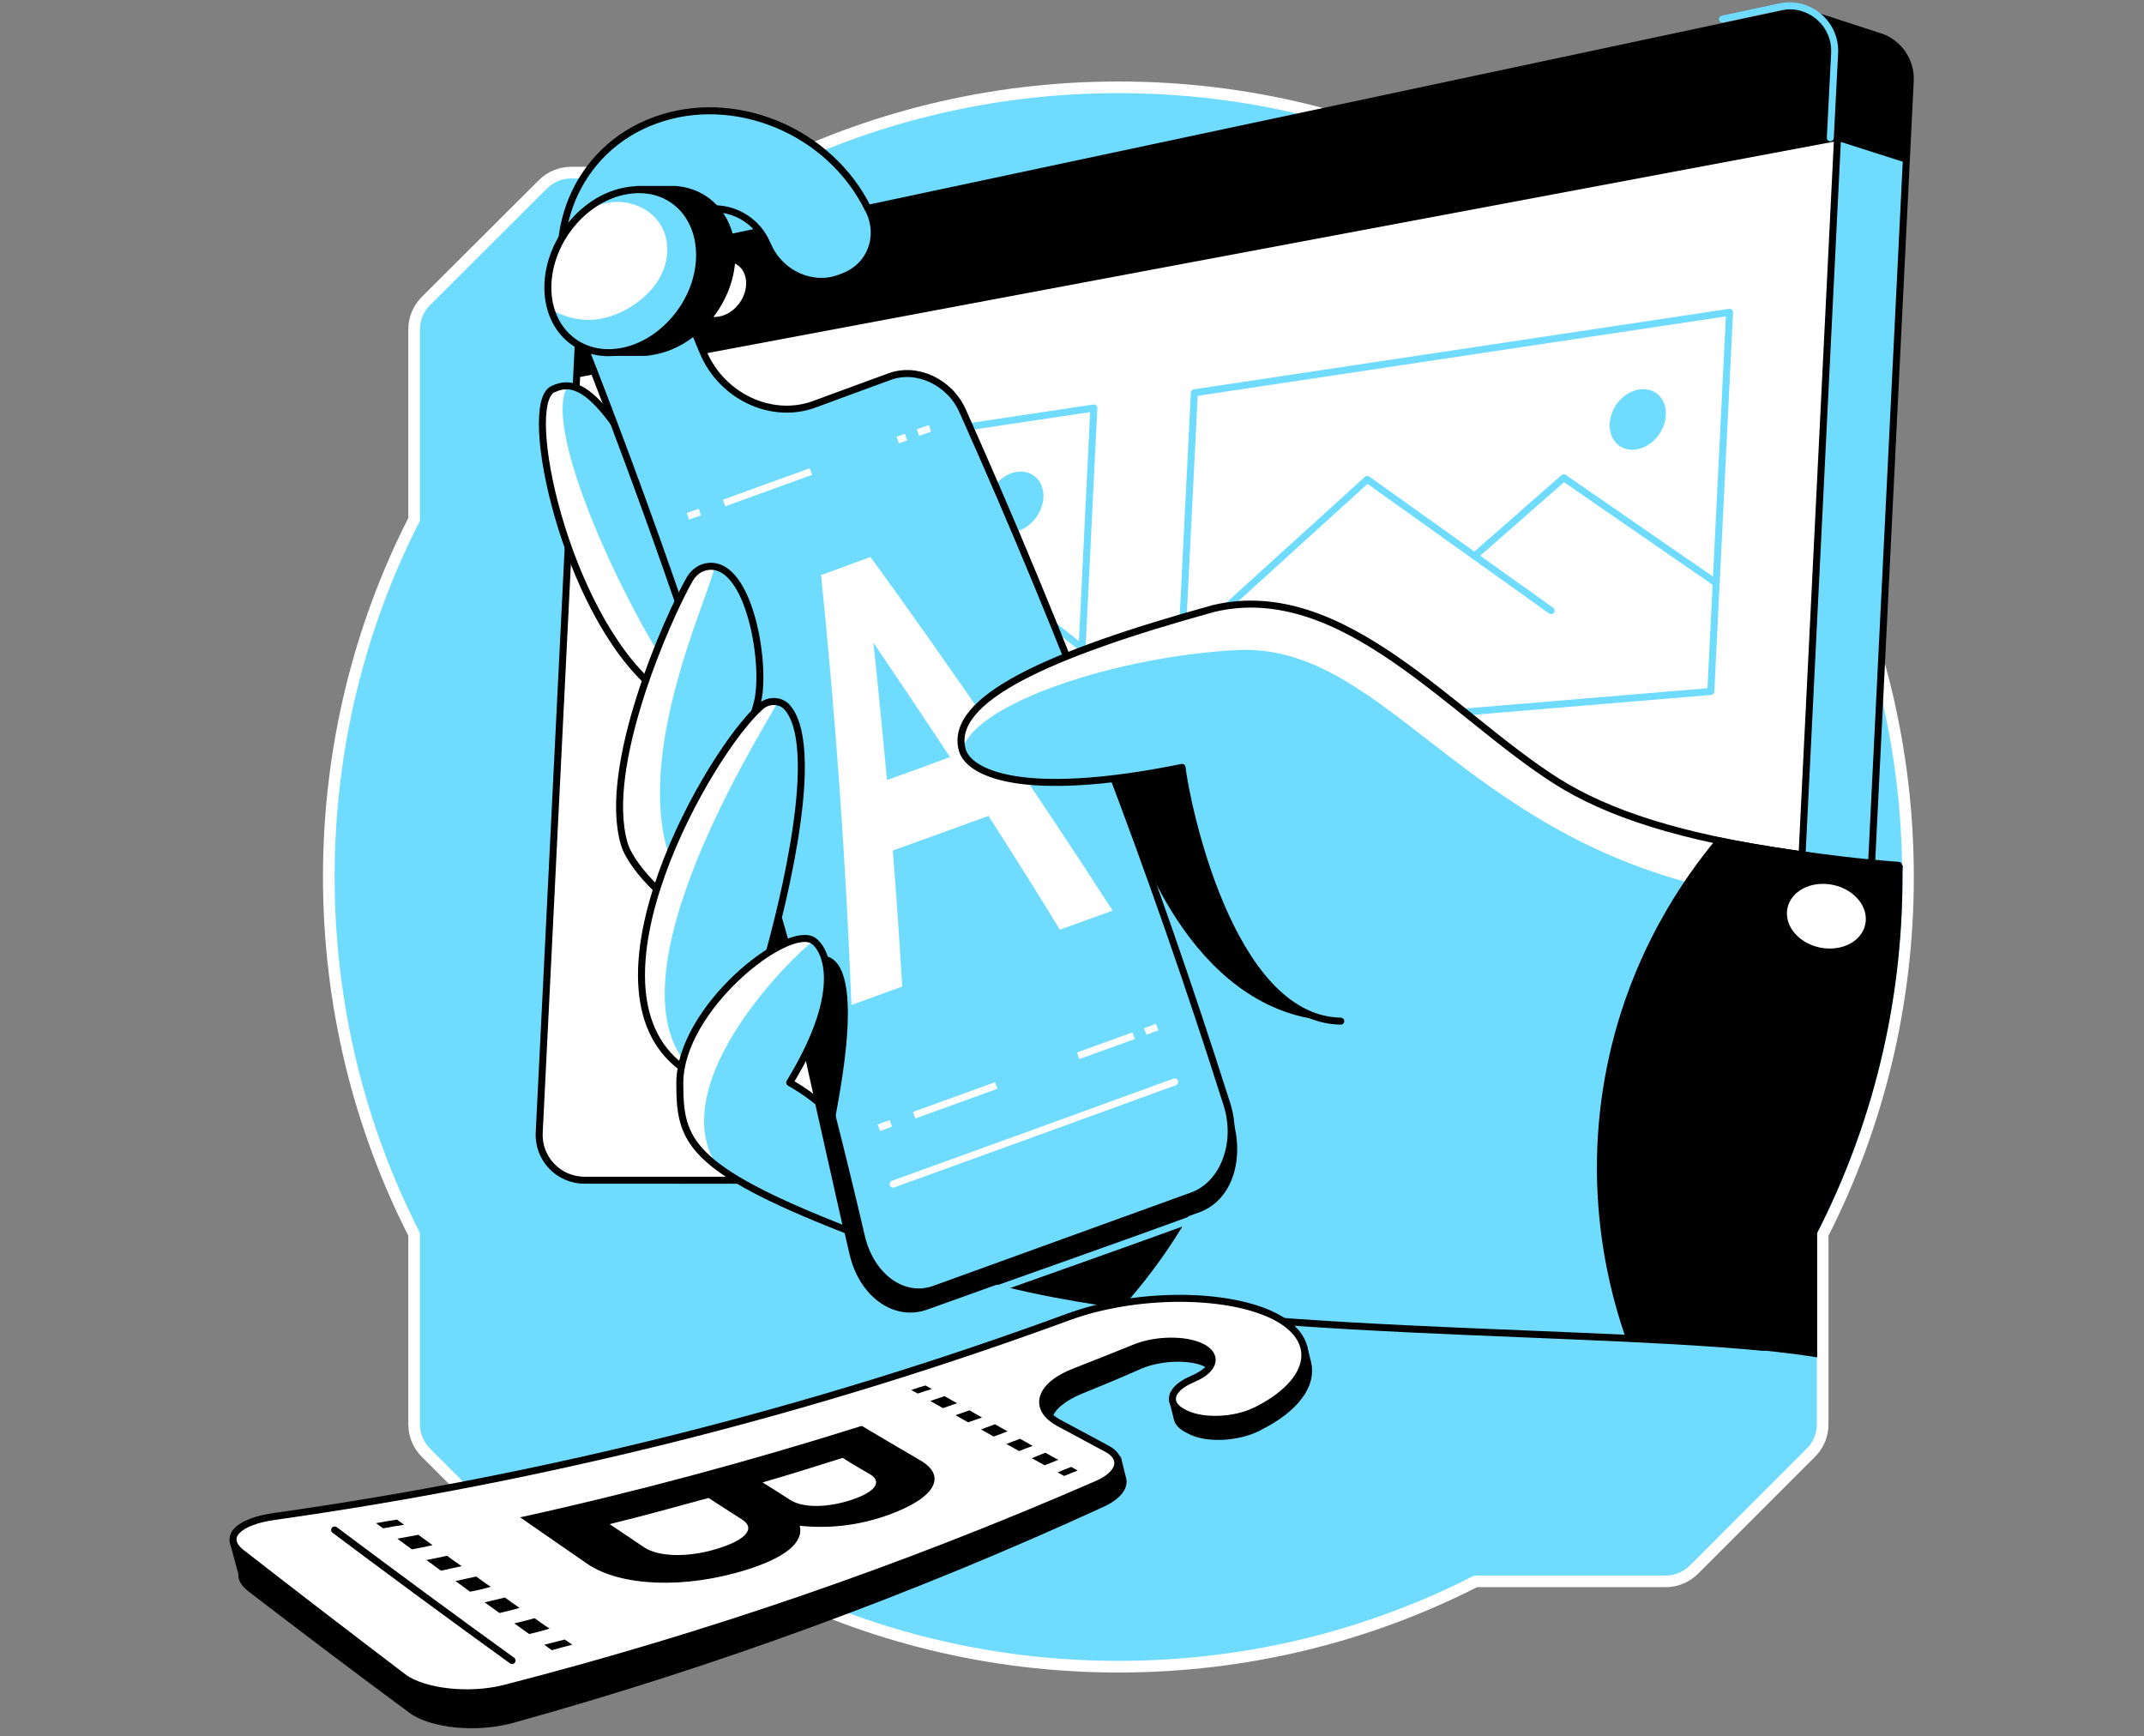 <svg width="368" height="298" viewBox="0 0 368 298" fill="none" xmlns="http://www.w3.org/2000/svg">
<rect x="0" y="0" width="368" height="298" fill="#808080" stroke="none"/>
<path d="M73.096 51.667L73.095 51.668C71.795 52.967 71.082 54.721 71.082 56.536V89.137C61.704 107.53 56.437 128.412 56.437 150.456C56.437 172.554 61.704 193.437 71.082 211.83V244.431C71.082 246.246 71.795 247.999 73.095 249.298L93.177 269.381C94.476 270.68 96.229 271.393 98.044 271.393H130.646C149.092 280.77 169.92 286.039 191.964 286.039C214.007 286.039 234.89 280.771 253.283 271.393H285.884C287.699 271.393 289.452 270.68 290.751 269.381L310.833 249.298C312.133 247.999 312.846 246.246 312.846 244.431V211.83C322.224 193.437 327.492 172.554 327.492 150.511C327.492 128.468 322.224 107.585 312.846 89.192V56.592C312.846 54.776 312.133 53.023 310.833 51.724L290.751 31.642C289.452 30.343 287.699 29.629 285.884 29.629H253.283C234.89 20.252 214.063 14.984 191.964 14.984C169.921 14.984 149.038 20.252 130.645 29.629H98.044C96.229 29.629 94.476 30.343 93.177 31.642L73.096 51.667Z" fill="#6EDBFF" stroke="white" stroke-width="2" stroke-linecap="round" stroke-linejoin="round"/>
<path d="M307.131 191.396C307.741 189.843 312.955 187.236 313.455 185.682L319.446 184.573L327.878 13.876C328.045 10.381 325.826 7.385 322.83 6.331H322.775C322.664 6.275 322.553 6.275 322.442 6.22L310.681 2.392L305.078 8.938L121.621 47.937C118.237 48.658 115.741 51.543 115.574 55.038L108.696 194.558C108.474 198.886 111.969 202.547 116.296 202.547H296.868C299.253 202.547 305.744 193.116 307.131 191.396Z" fill="#6EDBFF" stroke="black" stroke-width="1.2" stroke-miterlimit="10" stroke-linecap="round" stroke-linejoin="round"/>
<path d="M322.829 6.275H322.774C322.663 6.22 322.552 6.22 322.441 6.164L310.68 2.392L305.077 8.938L298.642 10.325L302.636 17.426L315.451 24.194L327.267 27.966L327.989 13.876C328.099 10.325 325.88 7.385 322.829 6.275Z" fill="black"/>
<path d="M100.319 202.547H299.142C303.303 202.547 306.687 199.274 306.909 195.169L316.062 10.214C316.339 5.11 311.679 1.172 306.687 2.226L105.755 44.942C102.316 45.663 99.764 48.658 99.597 52.153L92.552 194.392C92.33 198.83 95.881 202.547 100.319 202.547Z" fill="white" stroke="black" stroke-width="1.2" stroke-miterlimit="10" stroke-linecap="round" stroke-linejoin="round"/>
<path d="M98.987 64.802L315.396 24.194L316.061 10.214C316.339 5.11 311.679 1.172 306.686 2.226L105.755 44.942C102.315 45.663 99.763 48.658 99.597 52.153L98.987 64.802Z" fill="black"/>
<path d="M202.06 126.324L293.649 118.668L296.867 53.596L205 67.409L202.06 126.324Z" stroke="#6EDBFF" stroke-width="1.2" stroke-miterlimit="10" stroke-linecap="round" stroke-linejoin="round"/>
<path d="M285.939 71.181C285.828 74.011 283.553 76.729 280.89 77.117C278.228 77.561 276.175 75.62 276.286 72.79C276.397 69.961 278.616 67.298 281.279 66.854C283.942 66.411 286.05 68.297 285.939 71.181Z" fill="#6EDBFF"/>
<path d="M266.245 104.799L234.68 82.276L202.781 111.235" stroke="#6EDBFF" stroke-width="1.2" stroke-miterlimit="10" stroke-linecap="round" stroke-linejoin="round"/>
<path d="M294.537 100.029L268.408 81.999L253.097 95.424" stroke="#6EDBFF" stroke-width="1.2" stroke-miterlimit="10" stroke-linecap="round" stroke-linejoin="round"/>
<path d="M111.913 133.924L184.918 127.766L187.747 70.017L114.52 81.001L111.913 133.924Z" stroke="#6EDBFF" stroke-width="1.2" stroke-miterlimit="10" stroke-linecap="round" stroke-linejoin="round"/>
<path d="M163.282 115.229L138.262 94.703L112.577 120.333" stroke="#6EDBFF" stroke-width="1.2" stroke-miterlimit="10" stroke-linecap="round" stroke-linejoin="round"/>
<path d="M185.75 111.235L165.113 94.925L152.908 106.686" stroke="#6EDBFF" stroke-width="1.2" stroke-miterlimit="10" stroke-linecap="round" stroke-linejoin="round"/>
<path d="M179.093 85.328C178.982 88.157 176.707 90.875 174.044 91.264C171.381 91.707 169.329 89.766 169.44 86.937C169.551 84.107 171.77 81.445 174.433 81.001C177.095 80.557 179.203 82.443 179.093 85.328Z" fill="#6EDBFF"/>
<path d="M295.646 3.28L305.521 1.172C310.514 0.118 315.174 4.056 314.896 9.16L314.16 23.652" stroke="#6EDBFF" stroke-width="1.2" stroke-miterlimit="10" stroke-linecap="round" stroke-linejoin="round"/>
<path d="M112.135 117.892C96.99 104.91 89.39 69.462 94.882 66.799C102.094 63.304 107.031 75.675 123.674 100.861" fill="#6EDBFF"/>
<path d="M97.49 66.189C96.657 66.133 95.77 66.355 94.938 66.743C89.39 69.406 96.99 104.855 112.19 117.836L114.465 114.452C104.979 99.474 93.162 72.624 97.49 66.189Z" fill="white"/>
<path d="M112.135 117.892C96.99 104.91 89.39 69.462 94.882 66.799C102.094 63.304 107.031 75.675 123.674 100.861" stroke="black" stroke-width="1.2" stroke-miterlimit="10" stroke-linecap="round" stroke-linejoin="round"/>
<path d="M311.902 211.589C321.277 193.283 326.547 172.479 326.547 150.511C326.547 149.845 326.547 149.18 326.603 148.514C321.499 148.015 311.569 147.016 308.352 146.517C303.47 145.796 298.865 145.019 294.483 144.131C279.782 142.634 265.025 141.136 250.324 139.638L207.331 119.722L175.377 137.197L162.285 217.137C200.896 230.895 277.674 227.622 311.846 232.947V211.589H311.902Z" fill="#6EDBFF"/>
<path d="M325.881 149.18C322.331 148.847 312.123 147.127 308.296 146.572C303.414 145.851 298.809 145.075 294.427 144.187" stroke="black" stroke-width="1.2" stroke-miterlimit="10" stroke-linecap="round" stroke-linejoin="round"/>
<path d="M162.285 217.192C197.235 229.619 265.025 227.622 302.638 231.228" stroke="black" stroke-width="1.2" stroke-miterlimit="10" stroke-linecap="round" stroke-linejoin="round"/>
<path d="M230.132 175.253V163.936L209.107 124.715L182.035 129.597C185.973 133.092 189.857 136.531 193.795 140.026C195.127 145.019 205.334 175.253 230.132 175.253Z" fill="black"/>
<path d="M201.949 212.089C204.557 207.984 206.554 204.1 208.107 200.55L204.335 195.613L164.836 201.826L162.34 217.192C170.939 220.244 181.368 222.463 192.851 224.127C195.847 220.743 198.954 216.804 201.949 212.089Z" fill="black"/>
<path d="M150.857 224.571C153.132 226.179 155.85 226.734 158.513 225.736C173.269 220.41 190.467 214.419 205.223 209.037C210.549 207.096 212.601 200.328 210.493 193.615C208.219 186.404 205.778 179.247 203.226 172.091" stroke="#6EDBFF" stroke-width="1.2" stroke-miterlimit="10" stroke-linecap="round" stroke-linejoin="round"/>
<path d="M112.58 80.501C120.457 103.967 126.504 127.766 132.107 151.787C132.329 152.841 128.889 162.938 129.111 163.992C130.165 168.596 134.936 164.214 135.99 168.818C139.43 184.24 142.814 199.773 146.419 215.195C148.028 222.019 153.576 226.124 158.957 224.182C173.713 218.857 190.911 212.865 205.667 207.484C210.993 205.543 213.045 198.775 210.937 192.062C198.178 151.787 181.202 112.455 163.728 73.4C161.509 68.408 155.85 65.8 151.19 67.52C148.084 68.685 144.922 69.795 141.815 70.96C140.595 71.403 139.43 71.847 138.209 72.291" fill="black"/>
<path d="M112.58 80.501C120.457 103.967 126.504 127.766 132.107 151.787C132.329 152.841 128.889 162.938 129.111 163.992C130.165 168.596 134.936 164.214 135.99 168.818C139.43 184.24 142.814 199.773 146.419 215.195C148.028 222.019 153.576 226.124 158.957 224.182C173.713 218.857 190.911 212.865 205.667 207.484C210.993 205.543 213.045 198.775 210.937 192.062C198.178 151.787 181.202 112.455 163.728 73.4C161.509 68.408 155.85 65.8 151.19 67.52C148.084 68.685 144.922 69.795 141.815 70.96C140.595 71.403 139.43 71.847 138.209 72.291" stroke="black" stroke-width="1.2" stroke-miterlimit="10" stroke-linecap="round" stroke-linejoin="round"/>
<path d="M149.138 36.066C149.138 36.066 149.138 36.01 149.082 36.01C142.425 22.308 125.949 15.706 112.468 20.643C98.988 25.525 92.719 40.393 98.322 54.483C118.793 105.909 135.38 158.666 147.862 212.255C149.47 219.079 155.018 223.184 160.399 221.242C175.155 215.916 189.912 210.535 204.668 205.21C209.994 203.268 212.712 196.223 210.604 189.566C197.845 149.291 182.7 109.57 165.225 70.516C163.006 65.523 157.348 62.916 152.688 64.635C149.581 65.8 146.419 66.91 143.313 68.075C142.092 68.519 140.927 68.963 139.707 69.406C132.329 72.069 123.841 67.964 120.679 60.419C118.904 56.092 117.073 51.765 115.187 47.438C113.245 42.889 115.242 37.952 119.68 36.343C124.118 34.734 129.444 37.009 131.496 41.502C131.663 41.835 131.774 42.112 131.94 42.445C134.048 46.994 139.429 49.435 143.978 47.771C144.256 47.66 144.533 47.549 144.866 47.438C149.415 45.663 151.357 40.615 149.138 36.066Z" fill="#6EDBFF" stroke="black" stroke-width="1.2" stroke-miterlimit="10" stroke-linecap="round" stroke-linejoin="round"/>
<path d="M140.927 163.991L136.71 168.319C138.985 176.473 141.148 184.628 143.201 192.783C143.811 188.9 149.303 163.991 140.927 163.991Z" fill="black"/>
<path d="M118.072 88.601C118.737 88.379 119.458 88.101 120.124 87.879" stroke="white" stroke-width="1.2" stroke-miterlimit="10"/>
<path d="M124.284 86.326C134.714 82.554 145.087 78.781 155.517 75.009" stroke="white" stroke-width="1.2" stroke-miterlimit="10" stroke-dasharray="15.85 15.85"/>
<path d="M157.569 74.233C158.235 74.011 158.956 73.733 159.622 73.511" stroke="white" stroke-width="1.2" stroke-miterlimit="10"/>
<path d="M150.856 193.56C151.522 193.282 152.243 193.061 152.909 192.783" stroke="white" stroke-width="1.2" stroke-miterlimit="10"/>
<path d="M156.903 191.396C169.441 186.847 182.034 182.298 194.571 177.749" stroke="white" stroke-width="1.2" stroke-miterlimit="10" stroke-dasharray="14.97 14.97"/>
<path d="M196.568 177.028C197.234 176.751 197.955 176.529 198.621 176.252" stroke="white" stroke-width="1.2" stroke-miterlimit="10"/>
<path d="M153.298 203.213C169.386 197.388 185.529 191.563 201.617 185.682" stroke="white" stroke-width="1.2" stroke-miterlimit="10" stroke-linecap="round" stroke-linejoin="round"/>
<path d="M140.927 98.697C143.756 97.643 146.586 96.645 149.415 95.591C163.949 115.617 177.818 135.866 190.966 156.281C187.97 157.39 184.919 158.444 181.923 159.554C177.929 153.007 173.824 146.517 169.663 140.026C164.171 142.023 158.735 144.02 153.243 145.962C153.853 153.729 154.408 161.495 154.852 169.317C151.967 170.371 149.082 171.425 146.142 172.479C145.199 147.793 143.424 123.106 140.927 98.697ZM163.062 129.93C158.735 123.384 154.352 116.838 149.914 110.292C150.746 118.114 151.523 125.991 152.244 133.869C155.85 132.593 159.456 131.261 163.062 129.93Z" fill="white"/>
<path d="M129.942 120.776C131.828 113.897 128.112 92.539 119.236 98.087C116.573 101.582 102.981 130.484 107.197 144.797C107.863 147.127 110.304 150.178 112.468 152.286L122.675 146.905L129.942 120.776Z" fill="#6EDBFF"/>
<path d="M116.24 150.234C107.197 132.315 121.621 102.802 122.675 97.2C121.621 97.033 120.511 97.255 119.236 98.032C116.573 101.527 102.981 130.429 107.197 144.742C107.863 147.072 110.304 150.123 112.468 152.231L116.24 150.234Z" fill="white"/>
<path d="M129.943 120.776C131.663 114.563 128.778 96.589 121.677 97.199C120.29 97.31 119.125 98.142 118.404 99.363C114.576 106.02 103.26 131.594 107.143 144.797C107.809 147.127 110.249 150.178 112.413 152.286L122.62 146.905L129.943 120.776Z" stroke="black" stroke-width="1.2" stroke-miterlimit="10" stroke-linecap="round" stroke-linejoin="round"/>
<path d="M116.351 182.188C98.044 168.43 121.898 128.82 130.663 121.22C131.995 120.055 134.103 120.111 135.212 121.442C141.814 129.209 132.716 161.107 131.939 164.047C130.663 168.818 129.443 173.589 128.167 178.36L116.351 182.188Z" fill="#6EDBFF"/>
<path d="M133.437 120.443C132.494 120.277 131.44 120.554 130.663 121.22C121.898 128.82 98.044 168.43 116.351 182.187L117.294 181.91C104.534 164.657 134.103 120.554 133.437 120.443Z" fill="white"/>
<path d="M116.961 183.131C98.654 169.373 121.842 128.82 130.608 121.22C131.939 120.055 134.047 120.111 135.156 121.442C141.758 129.209 132.66 161.107 131.883 164.047C130.608 168.818 129.387 173.589 128.111 178.36L116.961 183.131Z" stroke="black" stroke-width="1.2" stroke-miterlimit="10" stroke-linecap="round" stroke-linejoin="round"/>
<path d="M140.483 189.177C140.205 188.955 139.928 188.734 139.651 188.512C138.208 187.402 136.821 186.515 135.545 185.793C145.587 169.317 141.426 162.66 139.595 161.44C135.157 158.5 117.294 172.59 116.684 185.904C116.296 194.614 117.96 200.439 145.42 211.146C143.756 203.823 142.147 196.5 140.483 189.177Z" fill="#6EDBFF"/>
<path d="M139.65 161.44C135.212 158.5 117.349 172.59 116.739 185.904C116.517 190.897 116.961 194.947 122.564 199.496C122.619 199.496 122.675 199.496 122.675 199.496C114.52 185.128 136.155 163.992 139.65 161.44Z" fill="white"/>
<path d="M140.482 189.177C140.205 188.955 139.928 188.734 139.65 188.512C138.208 187.402 136.821 186.515 135.545 185.793C145.586 169.317 141.426 162.66 139.595 161.44C135.157 158.5 116.684 173.034 116.684 185.904C116.684 195.612 117.96 200.439 145.42 211.146C143.756 203.823 142.147 196.5 140.482 189.177Z" stroke="black" stroke-width="1.2" stroke-miterlimit="10" stroke-linecap="round" stroke-linejoin="round"/>
<path d="M230.13 175.253C210.825 174.865 203.447 136.864 202.892 131.705C174.933 137.363 166.223 132.482 165.169 128.709C162.783 120.055 179.814 112.289 208.384 104.411C230.408 99.252 249.103 122.607 267.132 134.035C271.515 136.809 276.841 139.25 283.498 141.302C287.104 142.412 291.098 143.466 295.536 144.353" fill="#6EDBFF"/>
<path d="M289.101 151.288L295.536 144.353C291.098 143.466 287.104 142.412 283.498 141.302C276.896 139.25 271.57 136.809 267.132 134.035C249.103 122.552 230.408 99.252 208.384 104.411C179.814 112.289 162.783 120.055 165.169 128.709C167.222 120.665 191.853 112.622 212.323 111.567C236.455 110.403 249.436 140.248 289.101 151.288Z" fill="white"/>
<path d="M230.13 175.253C210.825 174.865 203.447 136.864 202.892 131.705C174.933 137.363 166.223 132.482 165.169 128.709C162.783 120.055 179.814 112.289 208.384 104.411C230.408 99.252 249.103 122.607 267.132 134.035C275.953 139.638 288.546 143.743 307.685 146.461C314.009 147.349 318.059 147.904 325.881 148.514" stroke="black" stroke-width="1.2" stroke-miterlimit="10" stroke-linecap="round" stroke-linejoin="round"/>
<path d="M311.902 211.589C321.277 193.283 326.547 172.479 326.547 150.511C326.547 149.845 326.547 149.18 326.603 148.514C321.499 148.015 311.569 147.016 308.351 146.517C303.469 145.796 298.865 145.019 294.482 144.131C289.379 150.289 279.782 163.492 275.843 182.964C271.405 204.877 276.509 222.518 279.227 230.118C291.986 230.784 303.303 231.56 311.902 232.947V211.589V211.589Z" fill="black"/>
<path d="M128.667 48.825C128.556 51.765 126.226 54.483 123.452 54.927C120.734 55.371 118.626 53.374 118.737 50.489C118.848 47.605 121.178 44.831 123.896 44.387C126.615 43.888 128.778 45.885 128.667 48.825Z" fill="white" stroke="black" stroke-width="1.2" stroke-miterlimit="10" stroke-linecap="round" stroke-linejoin="round"/>
<path d="M115.852 32.515H109.417L109.195 33.958C103.814 36.62 99.82 42.501 99.542 48.659C99.376 53.485 101.484 57.313 104.923 59.199L104.702 60.475H109.916H109.972H110.526C110.526 60.475 110.526 60.475 110.582 60.475C111.026 60.475 111.47 60.419 111.969 60.308C119.181 59.143 125.338 51.987 125.616 44.276C125.838 37.675 121.677 32.904 115.852 32.515Z" fill="black" stroke="black" stroke-width="1.2" stroke-miterlimit="10" stroke-linecap="round" stroke-linejoin="round"/>
<path d="M120.068 44.331C119.79 51.987 113.633 59.199 106.421 60.364C99.264 61.529 93.717 56.314 94.05 48.714C94.383 41.114 100.374 33.958 107.53 32.737C114.742 31.461 120.345 36.62 120.068 44.331Z" fill="#6EDBFF"/>
<path d="M104.369 34.79C103.093 35.012 101.595 35.566 100.152 36.288C96.602 39.339 94.217 43.943 93.995 48.659C93.939 50.212 94.106 51.71 94.549 53.041C96.879 54.539 100.041 55.205 102.815 54.761C108.03 53.929 114.41 49.269 114.521 43.056C114.742 37.508 109.639 33.902 104.369 34.79Z" fill="white"/>
<path d="M120.068 44.331C119.79 51.987 113.633 59.199 106.421 60.364C99.264 61.529 93.717 56.314 94.05 48.714C94.383 41.114 100.374 33.958 107.53 32.737C114.742 31.461 120.345 36.62 120.068 44.331Z" stroke="black" stroke-width="1.2" stroke-miterlimit="10" stroke-linecap="round" stroke-linejoin="round"/>
<path d="M320.166 158.613C320.777 155.642 318.28 152.618 314.589 151.859C310.897 151.1 307.41 152.893 306.799 155.864C306.188 158.835 308.685 161.859 312.376 162.618C316.068 163.377 319.555 161.584 320.166 158.613Z" fill="white"/>
<path d="M224.473 234.001L223.807 231.283C223.807 231.283 223.308 231.117 222.697 230.895C221.81 229.952 220.534 229.119 218.981 228.398C210.659 224.57 195.459 225.014 184.309 229.341C140.649 246.317 95.548 258.632 49.725 266.066L48.782 264.735L40.017 264.513L41.515 270.06C41.404 270.837 41.848 271.724 42.902 272.557C52.166 279.657 61.375 286.647 70.64 293.471C74.079 296.023 81.901 296.799 88.003 295.08C122.398 285.538 156.238 273.167 189.246 258.022C191.742 256.857 192.963 255.359 192.741 253.972L191.853 250.366C191.853 250.366 189.801 250.311 187.859 250.311C186.916 249.812 185.917 249.312 184.974 248.813C184.198 248.425 183.476 248.037 182.7 247.593C178.04 245.096 179.371 241.158 185.418 238.661C188.857 237.274 192.297 235.832 195.681 234.334C199.231 232.836 204.28 232.67 207.053 234.001C209.827 235.333 209.328 237.774 205.833 239.382C205.666 239.438 205.5 239.549 205.334 239.604C204.335 239.604 201.284 240.27 201.284 240.27L202.061 243.432C202.227 244.153 202.782 244.763 203.836 245.318C204.002 245.429 204.224 245.485 204.391 245.596C207.275 247.038 212.49 246.761 215.985 244.985C215.985 244.985 216.04 244.985 216.04 244.93C222.475 241.768 225.305 237.607 224.473 234.001Z" fill="black" stroke="black" stroke-width="1.2" stroke-miterlimit="10" stroke-linecap="round" stroke-linejoin="round"/>
<path d="M215.264 242.212H215.319C225.748 237.108 226.747 229.674 218.315 225.68C209.938 221.741 194.682 221.908 183.532 225.957C139.318 242.212 93.606 253.695 47.173 260.241C40.794 261.129 38.131 263.847 41.404 266.454C50.669 273.666 59.988 280.823 69.197 287.812C72.637 290.42 80.514 291.307 86.616 289.754C121.178 280.878 155.184 269.173 188.358 254.694C192.297 252.974 193.018 250.256 190.022 248.647C188.025 247.593 186.028 246.483 184.031 245.429C183.254 245.041 182.533 244.597 181.757 244.209C177.097 241.657 178.428 237.718 184.53 235.388C187.97 234.057 191.409 232.67 194.849 231.283C198.399 229.841 203.503 229.785 206.277 231.172C209.05 232.559 208.551 234.944 205.056 236.498C204.834 236.609 204.557 236.72 204.335 236.831C200.785 238.439 200.174 240.88 203.059 242.378C203.225 242.489 203.447 242.545 203.614 242.656C206.498 244.042 211.769 243.876 215.264 242.212Z" fill="white" stroke="black" stroke-width="1.2" stroke-miterlimit="10" stroke-linecap="round" stroke-linejoin="round"/>
<path d="M157.513 239.16C157.124 238.939 156.792 238.772 156.403 238.55C157.235 238.273 158.012 237.995 158.844 237.774C159.233 237.995 159.565 238.162 159.954 238.384C159.122 238.606 158.345 238.883 157.513 239.16Z" fill="black"/>
<path d="M179.315 251.476C178.593 251.088 177.817 250.644 177.096 250.256C177.872 249.923 178.649 249.645 179.425 249.313C180.147 249.701 180.868 250.145 181.644 250.533C180.868 250.866 180.091 251.143 179.315 251.476ZM174.932 249.035C174.211 248.647 173.49 248.203 172.713 247.815C173.49 247.537 174.266 247.204 175.098 246.927C175.82 247.315 176.541 247.759 177.262 248.148C176.485 248.425 175.709 248.702 174.932 249.035ZM170.549 246.539C169.828 246.15 169.107 245.707 168.386 245.318C169.163 245.041 169.995 244.708 170.771 244.431C171.493 244.819 172.214 245.263 172.935 245.651C172.103 245.984 171.326 246.261 170.549 246.539ZM166.167 244.098C165.446 243.71 164.725 243.266 164.003 242.877C164.78 242.6 165.612 242.323 166.389 242.045C167.11 242.434 167.831 242.877 168.552 243.266C167.776 243.543 166.944 243.82 166.167 244.098ZM161.84 241.657C161.119 241.269 160.397 240.825 159.676 240.436C160.508 240.159 161.285 239.882 162.117 239.604C162.838 239.993 163.56 240.436 164.281 240.825C163.449 241.102 162.616 241.38 161.84 241.657Z" fill="black"/>
<path d="M182.643 253.307C182.255 253.085 181.922 252.918 181.534 252.696C182.31 252.364 183.087 252.031 183.864 251.753C184.252 251.975 184.585 252.142 184.973 252.364C184.196 252.696 183.42 252.974 182.643 253.307Z" fill="black"/>
<path d="M65.757 262.294C65.369 262.016 64.925 261.684 64.537 261.406C65.757 261.184 66.922 260.962 68.143 260.796C68.531 261.073 68.975 261.406 69.363 261.684C68.143 261.85 66.978 262.072 65.757 262.294Z" fill="black"/>
<path d="M90.831 280.434C89.999 279.824 89.112 279.214 88.28 278.604C89.445 278.326 90.609 278.049 91.775 277.716C92.607 278.326 93.439 278.936 94.326 279.491C93.161 279.879 91.996 280.157 90.831 280.434ZM85.728 276.828C84.896 276.218 84.063 275.608 83.176 274.998C84.341 274.72 85.506 274.443 86.671 274.166C87.503 274.776 88.335 275.386 89.167 275.941C88.113 276.274 86.893 276.551 85.728 276.828ZM80.679 273.167C79.847 272.557 79.015 271.947 78.183 271.336C79.348 271.059 80.569 270.837 81.734 270.56C82.566 271.17 83.398 271.78 84.23 272.335C83.065 272.668 81.9 272.945 80.679 273.167ZM75.687 269.561C74.855 268.951 74.022 268.341 73.19 267.73C74.355 267.508 75.576 267.231 76.741 267.009C77.573 267.619 78.405 268.23 79.237 268.784C78.072 269.062 76.852 269.284 75.687 269.561ZM70.694 265.9C69.862 265.289 69.03 264.679 68.198 264.069C69.418 263.847 70.583 263.625 71.803 263.403C72.635 264.014 73.468 264.624 74.244 265.179C73.079 265.456 71.914 265.678 70.694 265.9Z" fill="black"/>
<path d="M94.715 283.208C94.271 282.875 93.827 282.598 93.439 282.265C94.604 281.988 95.769 281.655 96.934 281.377C97.377 281.655 97.821 281.988 98.21 282.265C96.989 282.598 95.824 282.875 94.715 283.208Z" fill="black"/>
<path d="M57.437 262.571C67.588 270.171 77.74 277.66 87.892 284.983" stroke="black" stroke-width="1.2" stroke-miterlimit="10" stroke-linecap="round" stroke-linejoin="round"/>
<path d="M147.916 244.708C151.245 246.705 154.573 248.647 157.902 250.588C162.617 253.307 160.62 257.079 152.41 260.019C147.14 261.905 142.036 262.349 137.265 261.85C137.986 264.679 134.879 267.286 128.167 269.394C117.405 272.778 106.421 272.224 100.818 268.396C96.99 265.733 93.107 263.07 89.279 260.407C108.973 256.08 128.555 250.81 147.916 244.708ZM144.643 250.2C140.094 251.642 135.49 253.085 130.885 254.416C132.494 255.415 134.103 256.413 135.712 257.467C137.875 258.799 142.036 258.799 146.307 257.356C150.246 256.025 151.467 254.305 149.359 253.029C147.805 252.142 146.196 251.199 144.643 250.2ZM121.621 257.079C115.962 258.632 110.304 260.186 104.645 261.572C106.643 262.904 108.584 264.235 110.581 265.567C113.022 267.175 117.96 267.342 122.952 265.844C128.112 264.291 129.72 262.294 127.39 260.796C125.504 259.575 123.563 258.355 121.621 257.079Z" fill="black"/>
</svg>
